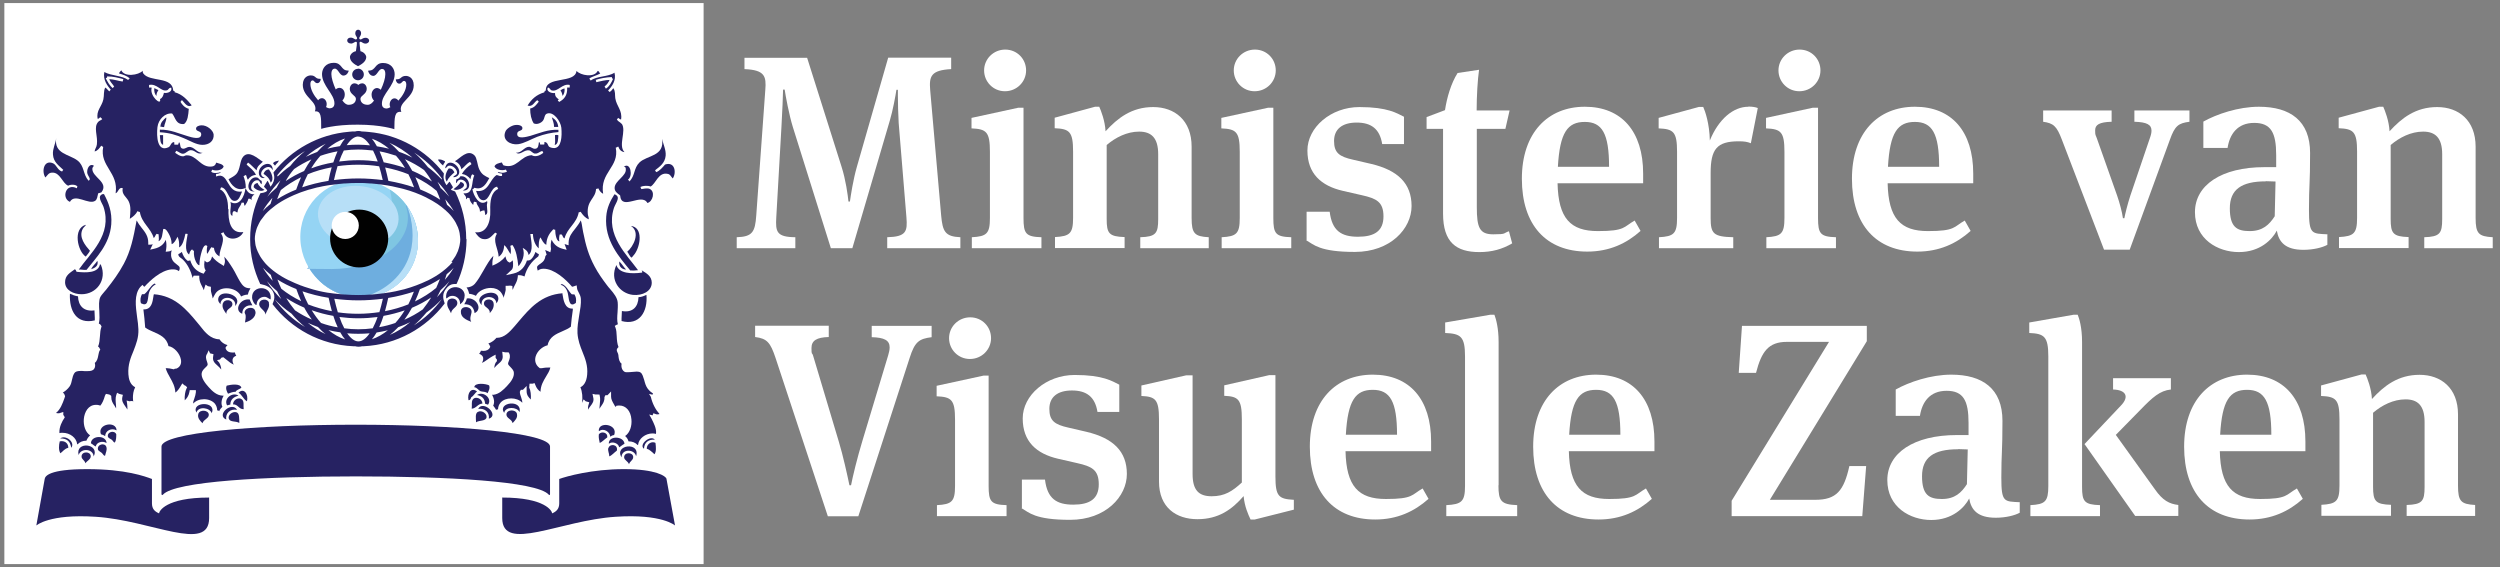 <?xml version="1.0" encoding="UTF-8"?>
<svg id="Layer_1" xmlns="http://www.w3.org/2000/svg" version="1.1" viewBox="0 0 1548.1 351.3">
  <rect x="0" y="0" width="1548.1" height="351.3" fill="#808080" stroke="none"/>
  <!-- Generator: Adobe Illustrator 29.3.1, SVG Export Plug-In . SVG Version: 2.1.0 Build 151)  -->
  <defs>
    <style>
      .st0 {
        fill: #7fc6e2;
      }

      .st0, .st1, .st2, .st3, .st4, .st5 {
        fill-rule: evenodd;
      }

      .st1, .st6 {
        fill: #fff;
      }

      .st2 {
        fill: #6eaedf;
      }

      .st3 {
        fill: #010101;
      }

      .st7 {
        fill: #262262;
      }

      .st4 {
        fill: #b7dff7;
      }

      .st5 {
        fill: #95d4f4;
      }
    </style>
  </defs>
  <g>
    <rect class="st6" x="2.7" y="1.9" width="433" height="347.4"/>
    <path class="st7" d="M411.8,101.9c6.2-2.1,7.2,5.1,4.8,8.6-1.1-1.1-1.5-2.5-3-2.8-5.9-1.4-7.4,6-10.7,7.8-1.8-.7-4.7-.5-6.2.2-.2.7.4.8.4,1.4,1.2-.2,3.7-.7,5-.2,3.9,1.5,2.2,8-1.2,8.8-3.6-6.6-16.1,5.2-16.9-4.7-1.9-1.4-3.4-2.5-3.4-4.6,0-4.5,7.6-7.5,6.9-11.8,0-.7-.1-1.3-1.2-1.4,4.3-3,5.7,6,2.6,8,.1.5.8.5.8,1.2,3.7-3.6,2.6-8.2,6.3-11.8,4.8-4.6,15.6-3.6,14-14.6.7,3.4,2.5,6.8,2.2,10.4-.4,4.6-3.7,6.8-6.5,9,0,.6.5.7.6,1.2,2-.6,4.1-3,5.6-4.8Z"/>
    <path class="st7" d="M394.9,275.6c-1.4-1.5-3.3-2.3-5.7-2.3-.4-1.5-1.2-2.5-2.1-3.3,3-2,4.3-6.4,3.9-10.3-.4-5.2-3.4-8.6-7.5-8.6-.4,0-.8,0-1.2.1h-.5c0,0-.6.8-.6.8-.4-.5-.8-1.2-1-1.6-1-1.7-1.8-3.2-1.8-4.8v-3.2c0,0-2.2,2.3-2.2,2.3h-1.3c0,0-.6,1.2-.6,1.2.1,2.5-.8,3.8-1.9,5.4-.4.6-.9,1.2-1.2,1.9,0-.9.1-1.7.2-2.6.2-1.9.4-3.8,0-5.4l-.2-.9h-.8c0-.1-1.5,0-1.5,0l-2-.4.4,2c.7,2.5-.4,3.9-1.7,5.6-.5.7-1.1,1.4-1.5,2.2,0-1.1,0-2.2.4-3.2l.4-1.4-2.2-.6-1.3-1.2-1,2.2c.5-3.1.2-7-1-9.7,1.9-.9,3.8-3.1,4.2-7.8.5-5.6-1.2-9.9-2.9-14.1-1.4-3.5-2.8-7.1-3.1-11.6-.2-3.8.5-7.6,1.1-11.3.6-3.5,1.2-6.8,1-9.9-.1-1.7-.8-2.9-1.4-4.1-.5-.9-.9-1.7-1-2.7l-.2-1.6-2.4.8h-.5c-4-4.7-11.1-11.1-17.6-11.1-1.7,0-2.7.5-3.6,1.2-.3-.9-.5-1.7-.4-2.4.2-.6.9-1.1,1.7-1.7.9-.6,1.8-1.2,2.5-2.2.5-.8.7-1.5.8-2,0-.4.1-.7.4-1.1l.5-.5s-.8-2.6-.9-2.9c.4.2,3.2,1.4,3.2,1.4l.4-2c-.3-2.1-.2-4.1.4-5.8,1.3,2.9,3.5,4.8,6.9,5.7l2.4.6s-1.2-3.2-1.3-3.6c.2.1.6.2.9.3l1.6.5v-1.7c.1-3.7,2-6,4.1-8.6,1.2-1.6,2.5-3.2,3.4-5.1.6,1.3.8,3.2,1.1,5l.4,2.2c1.7,8.5,3.4,14.4,7.1,21.3,2.2,4.2,5,8.1,7.5,11.4.7,1,1.5,1.9,2.3,2.8,2.2,2.6,4.2,5.1,4.5,8,.2,2.2,0,4.3-.1,6.3-.2,2.5-.4,5,.2,7.3-.3.1-.6.2-.9.4l-1,.6.4,1c.6,1.5.7,3.5.8,5.5.1,2.3.3,4.7,1.1,6.6-1.3,1.2-1.3,2-.7,3.2.1.2.2.5.4.9.2.5.3,1.2.3,1.8.2,1.5.5,3.4,1.9,4.4-.4,2.3.4,4.4,2.2,5.2h.2c0,.1.9.1.9.1,1.2,0,2.4-.1,3.5-.2.9-.1,1.8-.2,2.6-.2,1.1,0,1.8.2,2.4.6,1.1.8,1.6,2.7,2.2,4.6.5,1.9,1,3.8,2.2,5.4,1.2,1.5,2.2,2.3,3.3,3l-.4.7-2.1-.5,1.1,1.8c1,4.3,2.9,7.9,5.4,10.7-.4.1-.8.2-1.3.2-.4,0-.7,0-1.1-.2l-1.4-.5-.5,1.3-2.1-.5,1.4,2.5c1.3,2.6,3.3,6.3,2.8,9.5-.7-.2-1.4-.3-2.1-.3-4.5,0-8.6,3.2-9,7.1Z"/>
    <path class="st7" d="M405.9,274.3c.3,2.6.6,5.2-.6,7-1.5-1.2-2.7-2.8-4.8-3.4-.1-3,3.1-5,5.5-3.6Z"/>
    <path class="st7" d="M405.5,272.3c-3.7-.4-6.6,1.6-6.7,5.6-3.6-2.6,4.2-8.9,6.7-5.6Z"/>
    <path class="st7" d="M403.6,175c0,5.4-5.8,8.2-11.7,7.6-8.1-.9-14.6-9.2-10.2-18.5,1.5,5.3,9.3,5.6,15.9,4.7.5-.5-.2-.8-.2-1.4,2.9,1.8,6.2,3.6,6.2,7.7Z"/>
    <path class="st7" d="M400.3,182.6c.9,10.3-4.3,19.2-15.4,16.2-.1-2.2.2-4.1.2-6.2,6.7,1.2,10.1-2.6,10.3-8.6,2,0,3.4-.8,4.9-1.4Z"/>
    <path class="st7" d="M384.9,283.2c-4.9-7.8,11.8-9.9,9-.7-1-4.6-9.1-4.7-9,.7Z"/>
    <path class="st7" d="M390.7,139.9c7.6.9,6,12.3,2.3,17.4-.4.5-1.8,2.2-1.8,2.2-1,0-2.2-3.2-2.8-3.6,3.8-3.2,8.4-12,2.3-16Z"/>
    <path class="st7" d="M395.1,167.3c-1.4.2-3.1.3-4.8.2-6.7-8.2-16.1-18.5-14.9-33.4.4-5.5,2.6-9.9,5.1-13.8,4.3,1.5.8,5.2-.3,8.4-5.5,16.9,8.2,29.3,14.9,38.6Z"/>
    <path class="st7" d="M392.1,282.9c.1,2.1-2,2.5-2.6,4.6-.5-1.8-2.9-2.5-3-4.2-.2-3.4,5.4-3.5,5.6-.4Z"/>
    <path class="st7" d="M386.7,274.8c-1.2.6-2.1,1.5-3.3,2.2-.3-2.5-4.3-4-6.4-2.2-.3-5.2,9.3-4.9,9.7,0Z"/>
    <path class="st7" d="M383.5,161.9c1.6,1.5,2.7,3.5,4.2,5-2.3,0-4.7-1.6-4.2-5Z"/>
    <path class="st7" d="M376.8,277.4c.8-2.8,6-2.4,5.2,1.6-1.5,1.1-3.2,3.1-4.7,3.6,0-2-1.1-3.4-.6-5.2Z"/>
    <path class="st7" d="M370.8,266.9c-.5-6.2,12.2-4.3,9.5,2.5-1,.1-1.8.5-2.4,1-.2-3-4.1-5.6-7-3.4Z"/>
    <path class="st7" d="M370.8,269.1c1.2-2.3,5.8-1.5,5.2,1.8-1.5,1-3.3,2.9-4.6,3.4-.3-1.6-.8-3.1-.6-5.2Z"/>
    <path class="st7" d="M355.6,182.2c1,1.4,1.4,3.1,1,5.4-3.7,2.7-4.2-.9-4.8-5-.5-3.5-2.4-5.8-4.6-6.2,0-.4.7-.1.6-.6,3.1,1.2,4.1,4.3,6.2,6.4.7,0,1,.3,1.6,0Z"/>
    <path class="st7" d="M307.3,254c-.5-.9-1.1-1.9-1.9-2.8,1.1-2.1.4-4.8-.7-6.8.2,0,.5.1.7.1,3.8-.5,6-2.9,8.4-5.3,3.2-3.3,4.6-6,4.4-8.3,0-1.5-1.2-2.6-2.1-3.6-.7-.7-1.4-1.4-1.5-2,0-.5.2-1.1.5-1.8.5-1.3,1.1-3,.2-4.7l-.3-.6h-.6c0-.1-1.5,0-1.5,0l-1.9-.4.2,1.9c.5,3-.9,4.2-2.8,5.8-.8.7-1.7,1.5-2.3,2.4,0-1.6.6-3.2,1.2-3.8l.4-.4v-1.1c-.1,0-.8-1-.8-1v-2c0,0-1.9,1-1.9,1-1.1.6-2.1,1.3-3.1,2-1.1.8-2.2,1.6-3.5,2.1.6-.9.9-1.9.8-2.9,0-.8-.5-2-2.5-2.7.5-.6.9-1.2,1.1-1.9.5,0,1,0,1.5.1,1.9,0,3.4-.7,4-2l.3-.5-.2-.5c-.2-.7-.6-1.2-1-1.6,2.2-.7,3.8-2.1,5-3.5h.3c4.7,0,8.1-3.9,10.8-7l2.8-3.3c6.8-8,13.9-16.3,27-17.3v.5c.6,3.8,1.4,9,6,9,.1,0,.3,0,.4,0v.9c-.5,3.4-.9,6.7-1.2,10.3-1.4,1.1-3.3,2-5.2,2.8-3.9,1.7-8.2,3.5-9.2,8.7-3.3.8-6.4,3.6-7.4,6.9-.8,2.7,0,5.3,2.2,7l.4.3h.6c.4,0,1,0,1.8-.2.9-.1,2-.3,3.1-.2.4,0,.7,0,1,0-.5,2.1-1.6,3.8-2.7,5.6-1.6,2.7-3.3,5.4-3.4,9.4-1.4-.9-2.5-2.3-3.2-4.2l-.5-1.2-1.2.4h-1.9c0,.1-.2,2.4-.2,2.4.9,1.7,1.2,4.7,1,7.4-1.4-1.4-2.6-2.7-2.6-5.2v-3.2c0,0-2.3,2.4-2.3,2.4h-1.3s-.6,1.2-.6,1.2c0,1.2.4,2.3.8,3.4.5,1.5.8,2.6.7,3.4-1.6-1.8-4.3-2.7-6.8-2.7-2.7,0-5.1.9-6.6,2.6-1,1.1-1.6,2.6-1.6,4.2-.4,0-.8,0-1.1.2Z"/>
    <path class="st7" d="M384.8,76.6c-.8-1.1-2-1.2-2.8-2.6.3-.3.5-.6.8-1,.6.3,1,.9,1.8,1,.9-5.7-2.8-8.1-3.6-13.2-.3-2.2.2-4.1-1.2-6.2-.7.9-1.3,1.9-2.4,2.4-.1-.5-.7-.5-.8-1,2.3-2.4,5.2-6.3,3.9-11-3.9,2.7-11.1,2-14.7,4.9-.2-.5-.8-.8-.8-1.4,2-1.2,4.6-1.8,6.7-3-.6-.4-.7-1.5-1.6-1.6-2,4.4-10.7,2.8-13.1,0-.9,8.2-19.5,2.8-19,12.3-1-.3-.6.7-1,1-4.8,1.4-8,4.3-10.3,8.2,3.3,1,4.1-2.4,6.1-3.4.1.5.7.5.8,1-1.4,1.8-2.7,3.7-5.3,4.2,0,3.7.7,6.9,2.2,9.2,2,1,4.8-.3,5.8-1.8,1-1.4.8-3.6,2.3-4.2,4.1-1.7,8.6,4.7,9,8.7.5,5.6,0,12.3-4.3,12.6-1.4,0-2.6-.4-3.2-.8-1-.8-.7-2.6-2.8-3-.5.2.2,1.7-.6,1.6-.7,0-1.5,0-2.2,0-.2-.5,0-1.6-.8-1.4-.3,2-.3,3.7-2.1,4-1.6.3-2.7-1.2-4-1.2-3,0-4.7,4.1-8.1,3.6,2.6,2,4.9-1.9,8.1-1.4,1.3.2,2.3,1.9,3.6,2,2.6.4,4.7-3.3,5.2-.4-1.6,1.3-4.7,2.9-7.2,1.4-7.1.5-9.2,8.8-17.4,6.3-.4-.5-.8-1.1-1-1.8-1.9.4-3.9.8-4.6,2.4.9,2.1,4.4,2.9,7.1,2,.1.5.5.8.6,1.4-.7.2-1.7.6-2.8.6-1.2,0-3.2-.8-2.8-.4.3.9,1.8.6,2.6,1-.1.4.2,1.3-.2,1.4-1.5.2-2-.5-3.2-.6-4.5,2.9-4.8,11-12.7,9.8.9,2.4,1.8,5.7,4.4,5.8,4.1.2,4.5-8,8.7-8.4,0,.6.5.9.6,1.4-4.4,2-5.1,7.5-4.9,13.4.3,7.3-2.4,14.4-9.4,13.4.9,1.4,2.6,3.8,4.8,4.2,3.9.8,5.6-2.1,7.7-4,.1.4.9.3,1,.8-2.9,4.3.9,9.3,1.1,14.2,2.1-1.4,3.3-3.8,3.4-7.2,1.9,1.4,2.6,3.8,4,5.6.3-1.9.2-3.5-.2-5.2.6,0,.7-.5,1.4-.4,2.3,3.3,3,8.1,3.6,13.1,2.3-2.5,4.4-7.2,2.7-11.4,1.7,1,3.3,2,3.6,4.4,3.2-2.6,1.6-8.8,1.1-13,.5,0,1.1,0,1.6,0,.2,3.9,1.4,6.9,3.6,8.9,0-2.7,0-5.2,1.1-6.8,1,1.7,1.7,3.7,3.6,4.6.1-4.5,2-7.2,4.3-9.6.5,0,.6.4,1.2.2,0,3.3,1,7.4,2.6,7.2-.4-1.2-.1-3.1.2-4.2.4,0,.8,0,1.2,0,.7.6.7,2.1,1.8,2.4,1.7-6.6,7.5-9.1,8.8-16.2.6.2.6-.3,1.2-.2,1.3,1.9,2.7,3.7,5,4.6,0-1.4-.5-2.2-.6-3.2-.8-8.6,4.8-9.5,5.1-15.6.6,0,1-.2,1.4-.4.7,1.5,1.6,2.7,3,3.4-2.2-13.3,10.2-16.5,7.8-28.6.7,0,.9-.6,1.6-.6.6,1.8,1.7,3.1,3.8,3.4-4.1-4.2,1.4-13.2-1.7-17.6ZM352.8,54.2c-.5,0-1.1,0-1.6,0,.3,5-2,7.4-5.1,9,0-.5-.3-.6-.6-.8-.2-.6.3-.6.6-.8-1.2-.9-2.5-1.7-2.4-4-2.8.4-5.8-1.5-4.4-3.4,1.4.3,1.3,1.5,2.4,1.8,3.8,1,6.5-4.5,11.1-3.4,0,.5,0,1.1,0,1.6ZM374.4,53.5c1.4-1,2.3-2.4,3.1-4-2.5,0-5.7.8-8.3,1.4,0-.5,0-1.1-.4-1.4,3-1,6.3-1.6,10.1-1.8,0,.7,0,1.1.8,1-1.1,2.5-2.3,4.8-4.5,6.2-.2-.5-.7-.8-.8-1.4Z"/>
    <path class="st7" d="M349.6,54.8c.2,2.1-.4,3.5-1.2,4.6-.4-1.1-.4-2.6-1.4-3.2.6-.8,1.5-1.2,2.6-1.4Z"/>
    <path class="st7" d="M345.8,80.4c0,.4,0,.9,0,1.4-4.3.3-8.6,1.2-13.1,2.9-4.1,1.6-8.1,4.1-11.9,4.6-4.8.6-10.1-2.6-7.8-7.9.6-1.6,3.6-3.7,6.1-4,2.7-.3,4.5.7,4.4,2,0,1.9-3,1.2-3.2,3.2-.5,4,5.9,2.1,8.2,1.5,5.5-1.6,10.8-4.1,17.4-3.7Z"/>
    <path class="st7" d="M345.7,78.6c-.9,0-1.8,0-2.6,0,0-2.4-.9-4.1-1.4-6,2.1,1.2,3.7,3,4,6Z"/>
    <path class="st7" d="M345.8,83.8c-.3,2.4,0,5.5-2.3,6,.5-1.7.1-4.2.2-6.2.7,0,1.6-.2,2,.2Z"/>
    <path class="st7" d="M311.8,183.9c-.4-.9-.9-2-1.7-3-1.4-1.7-3.6-2.6-6.2-2.6-3.6,0-7.7,1.8-9.2,4.9-1.1-.6-2.5-1.1-4.2-1.3-.3-1.5-.8-2.8-1.6-3.9,1.9,0,4-.9,5.1-2.2,1.9-2.2,3.7-5.3,5.4-8.3,2-3.5,4-7,6.1-9.1,0,.4-.1.9-.2,1.4-.2.9-.4,1.7-.4,2.7v2l1.8-.8c1.1-.5,4.2-2.1,6.3-5,0,0,0,0,0,.1.3,1.2.6,2.8,2,3.5l.6.3.6-.3c.5-.3.9-.7,1.3-1.1.4,2.5.4,5-.8,6l-3.4,3.2,4.6-1c5-1.1,7.3-4.7,8.4-8.1.2,0,.5.1.7,0,.7,0,1.5-.3,2.2-1.1,1-1,1.8-2.6,2.4-4.2.6.6,1.3,1.1,2.1,1.4,0,.5-.2.9-.4,1.4-4.3,3.2-7.2,7.3-8.5,12.4l-.8-.3c-.5-.2-1.1-.4-2-.5h-1.3c0,0-.1,1.2-.1,1.2-.2,1.9-.9,3.3-1.7,4.8-.5.9-1,1.9-1.4,3.1-.1-.5-.2-1-.2-1.5v-.9c0,0-1-.2-1-.2-.2,0-.4,0-.6,0-.6,0-.9,0-1,.1h-1.6c0-.1,0,1.5,0,1.5.2,1.1-.2,2.1-.5,3.4-.3.8-.5,1.6-.7,2.5,0-.2-.2-.4-.2-.5Z"/>
    <path class="st7" d="M312.2,255.7c-4.5-6.6,11.4-8.7,9.5-.5-1.4-3.3-8.8-3.7-9.5.5Z"/>
    <path class="st7" d="M320.1,256.2c.6,2.6-1.2,4.2-2.7,5.8-.4-2.4-3.7-2.9-3.8-5.2-.1-3.3,5.8-3.5,6.5-.6Z"/>
    <path class="st7" d="M308.6,184.9c0,1.4-.6,2-1.2,3-.3-5.7-10.2-5.1-9.1,1-6.5-6.2,10-11.4,10.3-4Z"/>
    <path class="st7" d="M305.6,187.5c.6,2.7-.8,4.7-2.3,6.4.3-3.1-3.4-3.5-3.6-5.6-.4-3.4,5.1-3.9,5.9-.8Z"/>
    <path class="st7" d="M296.1,253.2c3-5.8,13.4,3.9,6.6,6.1.6-4-2.5-6.7-6.6-6.1Z"/>
    <path class="st7" d="M302.9,238.7c.7,1.9-.4,3.5-1,4.8-1.2-1.1-2.9-.8-4.2-1.2-1.5-.6-2.3-2.4-4-2.5.2-3.1,7.4-2.2,9.3-1.1Z"/>
    <path class="st7" d="M295.4,244.6c3.8-2.7,9.7,2.2,6.8,6-.6-.2-1.2-.4-1.8-.6-.2-3.3-2.1-4.8-5-5.4Z"/>
    <path class="st7" d="M295.9,255.1c2.1-1.4,5.7.9,5.4,3.2-.3,2.7-4.6,1.8-6.5,3.2-.1-2.7-.6-5.3,1-6.4Z"/>
    <path class="st7" d="M301.5,124.5c.6.7,0,1.5,0,2.6,0,2.3,1.1,5.7-1.1,6,.1-1.2-.3-1.8-.4-2.8-1.2,0-1.8.3-2.8.8.1-2.9-1.9-3.5-2.2-6-.6.1-.9-.2-1.4-.2-.5.4-.3,1.4-.6,2-1-1.2-2.1-2.1-2.2-4.2-.6.1-.6-.3-1.2-.2-.7-.1-.2,1-1,.8.3-2-1.1-2.4-1.6-3.6,6.6.7,4.7-7.1,6.7-11-.3-.3-.8-.6-1.2-.8-.8.6-.9,1.9-1.2,3-1.2-1.6-2.8-2.8-5.3-3.2,1.5-2.5,3.5-4.4,5.9-6,0-.7-.6-.9-.8-1.5-2.2,1.1-3.5,3.2-5.4,4.6-.5-2.5-2-4.1-4-5,3-1.5,7.8-7.8,12.1-3.6,1.7,1.7,1.7,5.9,3,8.7,1.6,3.3,3.4,4,6.2,5.4-1.8,3.1-3.9,7.6-9.1,6-.7,0-.4,1-1.4.8.7,4,4.4,11.1,9,7.5Z"/>
    <path class="st7" d="M298.8,249.9c-3.1.2-3.7,2.9-6.7,3.2.3-2.4-.3-4.1.6-5.6,1.6-2.5,6.1-.7,6,2.5Z"/>
    <path class="st7" d="M289.1,184.8c5.8-.8,10.1,6.6,4.8,9.1-.5-3.5-2.3-5.6-6.4-5.5.6-1.1,1.3-2.2,1.6-3.6Z"/>
    <path class="st7" d="M290.1,247.8c-.9-4.5,1.8-8.2,5.3-5.4-1.4,1-2.1,2.8-3.6,3.6-.3.9-.5,1.8-1.6,1.8Z"/>
    <path class="st7" d="M292,192.7c.2,1.7-1.6,4.3-.2,6.6-3.2-1.3-6.7-2.8-6.4-6.6.3-3.6,6.2-3.2,6.6,0Z"/>
    <path class="st7" d="M289,116c.9-4.5-5.2-6.7-6.2-2.6-.8-.3-.2-1.7-.2-2.4,1.2-.2,2-.8,2.4-1.8,5.5-1.1,8.4,9.2,1.6,8.8.8-.6,1.8-1.1,2.4-2Z"/>
    <path class="st7" d="M287.7,183c0,2.5-1.1,4.3-2.8,5.4.3-3.8-3.1-5.9-6.2-5-1,.3-1.6,1.2-2.4,1.4-1.1-9,11.3-9,11.5-1.7Z"/>
    <path class="st7" d="M285.2,112.6c5.5,1.8-.9,6.2-4.4,4.6,1.6-1.4,3.5-2.5,4.4-4.6Z"/>
    <path class="st7" d="M275.6,104.3c1.3-7.4,9.8-1.8,8.7,3-.3,1.2-1.6,2.6-3.7,2.4.7-1.2,2.2-1.1,2.4-2.4.4-2.2-2.6-5.1-5-4.7-1.3.2-1.2,1.3-2.4,1.6Z"/>
    <path class="st7" d="M277.1,186.8c.8-2.9,6.2-2.6,6.1,1-.1,2.6-3.6,3.2-3.9,6.2-.9-2.3-3-4.1-2.2-7.2Z"/>
    <path class="st7" d="M278,104.3c2.1-.1,2.7,1.2,3.4,2.4-1.8,1.7-3.8,3.2-4.7,5.8-1.9-2.4-.3-6.4,1.2-8.2Z"/>
    <path class="st7" d="M275.6,99.9c-.1,1.1-1.1,1.4-1.2,2.6-1.3-.9-2.7-2.7-3.2-3.6,1.7-.6,3.3.5,4.4,1Z"/>
    <path class="st7" d="M172.7,99.4c-.5,1.4-1.7,2-2.4,3.2-.5-.4-.8-1-1.2-1.4.5-1.3,2.2-1.4,3.6-1.8Z"/>
    <path class="st7" d="M156.1,184.1c-.2-7.7,12.6-7.8,11.5,1.3-1.2-.3-2.1-1.6-3.8-1.6-2.7,0-4.9,2-4.9,5-1,.4-2.8-2.7-2.8-4.6Z"/>
    <path class="st7" d="M166.4,104.9c1.6,1.6,3.6,6.2,1.2,8.2-.7-2.6-2.4-4.2-4.4-5.4.5-1.5,1.4-2.6,3.3-2.8Z"/>
    <path class="st7" d="M166.5,187.6c.7,3.1-1.5,4.5-2,7.2-.4-2.7-3.8-3.8-4-6.2-.2-3.7,5.4-4.1,6.1-1Z"/>
    <path class="st7" d="M168.8,105.3c-2.5-5.6-11.2,2.8-4.8,4.8-1.9.7-3.3-.8-3.6-2-1.4-6,8.5-9.9,8.5-2.8Z"/>
    <path class="st7" d="M131.7,184.8c-.1-.8-.3-1.5-.5-2.2-.4-1.3-.7-2.6-.6-3.7v-1.3c.1,0-1.9-.4-1.9-.4l-1.4-1-.6,1.7c-.2.5-.5,1.7-.5,1.8-.3-.9-.7-1.6-1.1-2.4-.8-1.6-1.6-3.1-1.7-5.3v-1.3s-3.5,0-3.5,0c0,0-.5,1.2-.6,1.4-1.1-4.3-3.1-8.4-5.8-11.1-.4-.4-.8-.8-1.3-1.1-1-.7-1.8-1.3-1.8-2.5.7-.3,1.5-.8,2.2-1.4.7,2,1.6,3.9,3.2,5.2l.4.3h.5c.4,0,.8-.2,1.1-.3,1.3,4.3,4,7,8.3,8.3l1.3-2.1c-.7-.7-1.3-2.4-.7-6.1.3.4.6.7,1,.9l.5.3.5-.2c1.8-.5,2.3-2.2,2.6-3.5,1.7,2.2,3.8,3.8,5.9,5l1.4.9.5-1.6c.4-1.2.1-2.4-.1-3.4,0-.3-.1-.6-.2-.8,1.5,1.5,3.3,4,5.4,7.4.8,1.3,1.6,2.8,2.3,4.2,1.5,2.8,2.8,5.4,4.5,6.8.9.8,2.3,1.2,3.7,1.2.1,0,.3,0,.4,0-.7,1.1-1.3,2.4-1.6,3.9-2,.1-3.2.7-4.2,1.2,0,0,0,0,0,0-1.4-3.3-5.3-5.1-8.9-5.1-3,0-5.5,1.1-6.9,3.1-.6.9-1,1.8-1.4,2.5,0,.1-.1.3-.2.4Z"/>
    <path class="st7" d="M163.7,117.6c-2.1,1.5-5.5-.2-6.6-1.7,0-1.7,1-2.3,2.4-2.6.8,2,2.4,3.2,4.2,4.2Z"/>
    <path class="st7" d="M161.9,111.9c.3.4.3,1.8,0,2.2-1.1-.9-.9-2.1-2-2.4-3.7-1-6.6,6.2-2.1,6.8-6.8.9-3.9-9.7,1.3-8.6,1.2.2,1.4,1.6,2.8,2Z"/>
    <path class="st7" d="M162.8,100.1c-1.5,1.6-3.6,2.6-3.9,5.4-1.8-1.6-3.3-3.4-5.2-4.8-.6.2-.6.9-1,1.2,2.1,2,4.5,3.6,5.8,6.4-2.4.2-4,1.4-5,3-.6-.8-.7-2-1.2-3-.5.2-1,.5-1.5.8.8,2.1,1.4,4.4,1.4,7.2-5.5,2.7-9-1.8-10.7-5.3,1.7-1.1,3.2-1.6,4.6-3,2.9-2.9,2.2-8.4,4.5-11,3.7-4.2,9,1.3,12.1,3.1Z"/>
    <path class="st7" d="M158.2,192.9c.5,3.7-3.4,6-6.5,6.8.2-1.6.6-2.9.4-4.4-.1-.9-.7-1.3-.6-2,.4-3.2,6.2-3.8,6.6-.4Z"/>
    <path class="st7" d="M152,116.5c1.1,2,2.3,4,5.6,3.8-1,.8-2,1.6-1.8,3.6-.5-.4-.8-1.1-2-.8-.4,1.9-1.4,3-2.2,4.4-.4-.5-.5-1.3-.6-2-.5,0-1,0-1.4,0-.5,2.3-2.4,3.2-2.5,6-1.5,0-.9-1.1-2.6-.6-.6.6-.6,1.7-.6,2.8-2.6-1.1-.2-5.8-1.2-8.6,5.5,3,8.8-3.4,9.3-8.6Z"/>
    <path class="st7" d="M156.3,189.1c-3.4-.4-6.3,1.4-6.3,5.2-5.5-2.1-1.2-9.9,4.7-8.8.3,1.4,1.1,2.4,1.6,3.6Z"/>
    <path class="st7" d="M147.7,243.2c3.1-3.3,6.4.7,5.2,5.3-2.2-1.3-3-4-5.2-5.3Z"/>
    <path class="st7" d="M149.9,247.4c1.4,1.3.7,3.6,1,6-3.2,0-3.4-3.1-6.6-3,0-2.9,3.7-4.8,5.6-3Z"/>
    <path class="st7" d="M135.6,254.4c-.3-.1-.7-.2-1.1-.3,0-1.5-.5-2.9-1.4-4.1-1.4-1.7-4-2.8-6.7-2.8-2.8,0-5.3,1-6.7,2.7-.2-.7.1-1.8.7-3.3.4-1.2.8-2.5.9-3.7v-1.3c0,0-3.8,0-3.8,0l-.2,1.1c-.4,2.4-1.7,4.1-2.9,5.2-.2-2.7.3-5.7,1.1-7.3l.4-.7-.8-.9-1-.5-1.2-1.1-.9,1.5c-1.1,1.9-2.1,3.3-3.4,4.2-.2-3.9-1.8-6.6-3.3-9.3-1.1-1.9-2.1-3.7-2.7-5.8.2,0,.5,0,.8,0,1.1,0,2.3.3,3.3.5l1,.2.6-.4h.8c2.4-.9,3.5-3.1,2.9-5.8-.7-3.6-4.1-7.6-7.7-8.2-1-5.2-5.4-7.1-9.3-8.8-1.9-.8-3.6-1.6-5.1-2.7-.2-3.9-.7-7.5-1.1-11.2.1,0,.2,0,.4,0,4.6,0,5.3-4.6,5.8-8,0-.5.2-1,.3-1.4,13.1,1,20.3,9.6,27.1,17.8l1.8,2.2c2.7,3.5,6.2,7.8,11.6,7.9h.1c1.2,1.8,2.8,3,5,3.6-.3.3-.6.6-.9,1l-.3.5v.5c.3.8,1,2.6,4.3,2.6.4,0,.9,0,1.4-.1.2.8.5,1.5.9,2.1-1.9.6-2.3,2-2.3,2.7,0,.9.2,1.9.8,2.8-1.7-.7-3.2-1.9-4.6-3.1l-1.9-1.5-1.2.3-.9,1.1-1.8.4,1.3,1.5c.6,1,1.3,2.8,1.3,4.3-.7-.9-1.5-1.7-2.3-2.4-1.8-1.6-3.2-2.9-2.7-5.7l.2-1.4-2.1-.5-.9-1.9-.9,2.1c-1.3,1.7-.6,3.6-.1,5,.2.6.4,1.2.4,1.6,0,.7-.6,1.3-1.5,2.1-.9.9-1.9,1.8-2.2,3.3-.5,2.9,2.2,6.4,4.3,8.7,2.3,2.6,5.1,5.2,8.7,5.3.2,0,.4,0,.6,0-1.1,1.8-1.9,4.7-.8,6.9-.9.9-1.6,1.7-2,2.8Z"/>
    <path class="st7" d="M146.4,255.3c2,.6,1.7,3.7,1.8,6.6-2.2-1.3-5.5-.4-6.4-2.4-1.1-2.4,2.2-5,4.7-4.2Z"/>
    <path class="st7" d="M149.5,240c-1,1.1-2.9,1.2-3.6,2.6-2,0-3.2.7-4.7,1.2-.7-1.2-1.7-3.3-.8-5,2.4-.6,8.3-1.6,9.1,1.3Z"/>
    <path class="st7" d="M146.8,253.8c-4.2-.9-7.3,2.1-6.7,6-6.6-2.8,3.6-11.6,6.7-6Z"/>
    <path class="st7" d="M140.6,251c-2.3-4.2,3.4-8.5,7.1-6-2.8.8-5,2.1-5.1,5.6-.9-.1-1.1.4-2,.4Z"/>
    <path class="st7" d="M135.1,185.6c0-7.6,16.6-2.9,10.5,3.9,1.2-5.7-8.9-7.3-9.1-1.1-.7-.9-1.4-1.7-1.4-2.8Z"/>
    <path class="st7" d="M138.1,187.8c.8-2.8,6.1-2.5,5.8.8-.2,2.4-4,2.4-3.7,5.8-1.3-1.9-3-3.8-2.2-6.6Z"/>
    <path class="st7" d="M132.3,83.3c.3,3.9-2.7,6.5-7.1,6.4-3.7-.1-7.3-2.4-11.3-4.1-4.7-2-9-3.4-14.9-3.7,0-.5,0-1.1,0-1.6,6.4-.2,11.9,2.5,17.5,4.1,2,.6,8.3,2.6,8.1-1.4-.1-2.1-3.3-1.4-3.2-3.4,0-1.2,1.6-1.9,3.2-2,3.6-.2,7.4,3.1,7.7,5.7Z"/>
    <path class="st7" d="M121.6,255.5c-3.4-6.9,12.9-7.3,9.5.4-1.1-3.5-8.2-4.6-9.5-.4Z"/>
    <path class="st7" d="M122.8,256.3c.8-2.9,6.5-2.5,6.5.6,0,2.3-3.3,2.8-3.9,5.2-1.5-1.5-3.3-3.3-2.6-5.8Z"/>
    <path class="st7" d="M47.8,275.1c-.4-4-4.4-7.1-9.1-7.1-.7,0-1.3,0-1.9.2-.3-3.9,1.9-7.6,2.9-9.1l.4-.6-.4-.9-.5-.6v-1.9s-1.9.6-1.9.6c-.4.2-.9.3-1.4.2-.4,0-.8,0-1.2-.2,2.7-2.2,4-5.7,5.2-9.1l.4-1.2c-.3-1.3-.9-2-1.4-2.3,1.6-1,3-2.1,4.2-3.8.9-1.3,1.2-2.8,1.5-4.2.3-1.5.7-2.9,1.5-4.1.6-.9,1.8-1.3,3.9-1.3.7,0,1.5,0,2.2.1.7,0,1.5,0,2.1,0,1.4,0,3.1-.1,4-1.4.8-1.1.7-2.5.4-3.7,1.5-1.1,1.9-3.1,2.2-4.8.2-1,.4-2.1.8-2.8l.4-.6-.3-.6c-.3-.6-.6-1.1-1.1-1.3.9-1.9,1-4.2,1.2-6.5.1-1.9.3-3.9.8-5.4l.2-.4-.2-.5c-.3-.8-.9-1.2-1.5-1.4.6-2.3.4-5.1.3-7.8-.2-3.2-.4-6.5.6-8.6.5-1,1.5-2.1,2.4-3.2.5-.5.9-1,1.3-1.5,4.2-5.3,7.8-10.2,10.9-16,4.2-7.9,5.9-15.8,7.9-26.8.9,1.7,2,3.2,3.2,4.7,2.1,2.6,4,5.1,4,9v1.3s1.3,0,1.3,0c.6,0,1-.1,1.5-.3-.1.3-1.6,3.4-1.6,3.4l2.6-.6c3.5-.8,5.9-2.7,7-5.5.5,1.6.6,3.6.3,5.7l-.3,1.7,1.7-.2c.8,0,1.4-.4,2-.7-.6,2.1-.6,4.2.7,6.4.6.9,1.5,1.6,2.4,2.3.8.6,1.7,1.3,1.8,1.8.2.9,0,1.6-.4,2.4-.8-.6-1.9-1.1-3.5-1.1-.3,0-.7,0-1,0-6.9.6-13.6,7.2-16.8,10.7h-.3s-1-1.1-1-1.1l-1.4,1.4c-3.8,4.7-2.8,11.8-1.9,18.6.4,2.5.7,5.1.8,7.5.2,5.2-1.4,9.1-3,13.3-1.8,4.3-3.6,8.7-3.2,14.6.2,2.7.9,6.3,4.2,8-1.2,2.2-1.4,4.9-1.4,6.5,0,.9.1,1.9.3,2.9l-.2-.8h-.8c0-.1-.3-.1-.3-.1l-1.1.2-1.8-.5.3,1.9c.2,1.2.2,2.5.2,3.7-.4-.7-.9-1.4-1.4-2.1-1.2-1.7-2.3-3.2-1.7-5.8l.3-1.2-2.3-.6-1.3-.7-.5,1.4c-.6,1.7-.4,3.9-.2,6,0,.8.2,1.6.1,2.3-.3-.6-.7-1.1-1-1.7-1.1-1.6-2-3-2-5.4v-.6s-.4-.4-.4-.4c-.6-.5-1.2-.6-1.8-.7l-1.1-.2-.6,1.1c-.8,2.8-1.7,4.8-2.9,6.2l-.8-.3c-.7-.2-1.3-.2-1.9-.2-4.7,0-7.1,4.4-7.5,8.8-.3,3.9.9,8.1,3.9,10.1-1,.9-1.8,2-2.3,3.3,0,0-.1,0-.2,0-2,0-3.9.8-5.4,2.3,0,0,0,0,0,0Z"/>
    <path class="st7" d="M141.2,129.7c.2-5.7-1.4-10.8-5-12.5.5-.2.4-1,.8-1.2,4.1.5,4.5,8.6,8.4,8.4,2.5,0,3.5-3.5,4.5-5.8-10.1,1.5-7.9-12.7-16.1-9.3,0-.5,0-1.1,0-1.6,1.1,0,3-.5,2.8-1.2-1.3.8-4.9,1-5.8-.2.2-.4.4-.8.6-1.2,2.5,1,6.4.3,7.1-2-.7-1.6-2.9-1.8-4.6-2.4-.5,1.7-1.4,2.2-2.6,2.4-7.1,1-9.5-7.3-15.9-6.9-.7,0-1.4.6-2,.6-2.1,0-3.3-1.1-5-2.2.4-.2.4-1,.8-1.2,1.4.5,2.7,1.9,4.2,1.8,1.8-.1,2.9-2.2,4.8-2.2,2.9,0,4,3.3,7.3,1.6-3.4.4-5.1-3.8-8.4-3.6-1.5,0-2.6,1.5-4.2,1-1.6-.5-1-2.3-1.8-3.8-.8,0-.3,1.3-1,1.4-.7,0-1.3,0-2,0-.5-.2.3-1.8-.6-1.6-1.8.4-1.7,2.5-3.2,3.2-6.8,3.2-7.5-6.5-6.8-12.5.6-4.9,4.8-8.9,9.1-8.4,2.1,2.5,2.2,7,7.4,6.5,2.3-1.8,2.6-5.6,2.9-9.4-2.5-.7-4-2.4-5.2-4.4.6,0,.5-.9,1-1,1.5,1.4,3.3,5,6,3.2-2.8-3.4-5.7-6.8-10.6-8.1.4-.9-.6-.6-.8-1-.6-9-14.3-5.1-18.5-10.5-.3-.4-.5-1-.4-1.8-2.5,2.8-11.5,4.1-13.3-.3-.4.7-1.2,1.1-1.4,2,2.5.7,4.9,1.5,6.6,3-.2.4-.6.7-1,1-3.7-2.8-10.6-2.5-14.7-4.9-.9,5,1.8,8.3,4,11-.4.2-.6.6-.8,1-1-.6-1.6-1.8-2.6-2.4-1.2,2.1-.6,4.8-1.2,7.4-1,4.5-4.6,6.9-3.5,12,.9,0,1-.9,1.8-1,.2.5.8.7,1,1.2-.9.8-1.8.9-2.4,1.6-3.2,3.3-.2,8.9-.9,14-.2,1.9-1.3,2.8-1.4,4.4,2-.5,3-2.1,4.1-3.6.3.4.9.5,1.2.8-2.3,12,9.7,15.8,7.7,28.7,1.8-.6,1.8-4,4.4-3.2-.8,3.9,2.2,5.3,3.6,8,1.7,3.4,1.1,7,.8,11,2-1.3,3.7-2.7,4.8-4.8.3.4.9.4,1.4.6,1.2,7,6.7,9.7,8.6,16.1.9-.6,1-2,1.8-2.6.5,0,.6.4,1.2.2,0,1.5.4,3,0,4.4,2.4-1.1,2.3-4.7,2.9-7.6,1.6-.4,2.5,1.5,3.2,2.6,1.1,1.9,2,4.1,2,6.8,1.5-.4,2.8-2.8,3.6-4.6.9,1.7,1.2,3.9,1,6.6,2.2-1,3.2-5.1,3.9-8.4.4.1,1.3-.2,1.4.2-.6,4-2.3,10.3.9,12.6.4-1.4.8-2.7,2-3.2,0,.8.7.6,1,1-.2,2.4.3,4.8,1.2,6.6.5,1.1,1.5,2.4,2.2,2.2,0-1.8.3-4.4,1-7,.6-2.3,1.9-6.8,3.9-4.8-.4,1.6-.4,3-.2,4.8,1.2-1.1,1.6-3.1,2.9-4.2.3.3.7.6,1.4.4.2,2.7,1.6,4.3,3.4,5.4,0-5.2,4.2-10.1.9-14.2.6-.3,1.1-.5,1.6-.8,2.1,5.7,10,4.9,12.3-.1-8.1,1.2-9.5-7-9.2-14.5ZM76,50.5c-2.9-.4-5.2-1.3-8.3-1.5.3,1.5,2.1,3.1,3,4.6-.4.2-.6.6-.8,1-2-1.5-3.2-3.8-4.4-6.1.3-.4,1.1-.2.8-1.2,3.9,0,6.9.9,10.1,1.7-.2.4-.3,1-.4,1.4ZM93.9,54.4c-.2-.5-1.1,0-1.6-.2,0-.5,0-1.1,0-1.6,4.9-1.1,7.4,4.4,11.1,3.3,1.2-.4.8-1.5,2.6-1.6.9,2.5-2.4,3.6-4.5,3.2-.4,1.7-.9,3.2-2.4,3.8,1.1,4.7-6.6-1.8-5.2-6.8Z"/>
    <path class="st7" d="M102.9,72.7c.5,1.3-1.1,4-1.3,6-.9.2-1.7-.6-2.2,0-.3-2.7,1.9-4.6,3.5-6Z"/>
    <path class="st7" d="M101,83.7c0,2,0,4,0,6-2-.7-1.7-3.6-2-6,.7,0,1.4,0,2,0Z"/>
    <path class="st7" d="M98.1,55.8c-.6,1-1.3,1.9-1.2,3.6-1.1-1-1.5-2.6-1.4-4.8,1,.3,1.7.9,2.6,1.2Z"/>
    <path class="st7" d="M95.7,175.6c.3.1.5.3.8.4-1.8,1-3.9,3-4.5,6.4-.6,3.6-.4,7.6-4.7,5.4-.7-2-.2-4.1.6-5.6.5,0,.9,0,1.4,0,2.5-1.8,3.6-5,6.3-6.6Z"/>
    <path class="st7" d="M72,268.9c0,2-.1,3.8-.8,5-.7.5-1.1-.9-2-1.6-.8-.6-2.2-1-2.4-2-.5-2.9,4-4.1,5.2-1.4Z"/>
    <path class="st7" d="M72.2,266.5c-3-1.7-7,0-7.1,3.6-.7-.6-1.6-.9-2.6-1.2-2.5-6.4,9.6-8.6,9.7-2.3Z"/>
    <path class="st7" d="M64.4,120.2c2.8,5.2,5.1,11,4.5,18.7-1,12.6-9.5,20.7-15.3,28.2-1.8.2-3.1-.3-4.8-.2,6.8-9.8,21-21.5,15.3-38.8-.9-2.6-4.5-6.8-.2-8,.2,0,.2.2.4.2Z"/>
    <path class="st7" d="M65.9,276.9c.5,1.8-.4,3.2-.8,5.2-.7.5-1.2-.8-2-1.6-.8-.7-2.2-1.3-2.4-2-.9-3.4,4.4-4.7,5.2-1.6Z"/>
    <path class="st7" d="M65.9,274.3c-2.4-1.5-6.2-.5-6.6,2.2-1.1-.5-1.9-1.4-3-2,.1-5,9.5-5.3,9.7-.1Z"/>
    <path class="st7" d="M62.5,164c3.9,9.4-2.7,18.2-12,18.2-5,0-10.1-2.5-10.2-7.3-.1-4.5,3.3-6.1,6.1-8.2.5.4.8,1,1,1.6,6,.7,13.5.8,14.5-4.6.3,0,.3.2.6.2Z"/>
    <path class="st7" d="M57.2,104.2c-.6,5.5,10.5,8.5,5.6,14.9-.6.3-1.3.4-2,.6-.5,2-.6,3.7-1.8,4.6-4,2.9-12.6-5-15.7.7-5.4-2.2-2.6-12,4.3-8.4.1-.4.1-.8.4-1-.8-1.5-4.4-1.5-5.8-.6-3.7-1.6-4.9-8.4-10-8.1-2.2.1-2.7,1.6-4.1,3-2.5-3.8-.9-11.2,4.7-8.8,2.2.9,2.8,4.3,5.6,5.1.4-.2.4-.8.8-1-2.6-2.6-6.1-4.7-6.4-9.5-.3-3.6,1.6-6.6,2-10.2-1.5,9.9,8.2,10,13.2,13.9,4.3,3.3,3.3,8.5,6.8,12.5,2.1-.9-.6-2.9-.8-5-.2-2.6,1.5-5.8,4-4.4.4.4-.7.8-.8,1.8Z"/>
    <path class="st7" d="M60.3,161.5c.9,3.2-1.7,4.5-3.8,5.2.5-1.7,2.7-3.4,3.8-5.2Z"/>
    <path class="st7" d="M48.7,281.8c-2.3-8.8,13.4-7.2,9.3.9-.3-5.1-8.1-5.3-9.3-.9Z"/>
    <path class="st7" d="M58.5,192.2c0,2.1.3,4,.2,6.2-11.2,2.6-15.9-5.7-15.4-16.5,1.5.7,3.1,1.3,5,1.6.2,6,3.7,9.6,10.2,8.7Z"/>
    <path class="st7" d="M56.2,282.5c0,2-2.2,2.7-3.3,4.4-.4-1.9-2.4-2.4-2.4-4.2,0-3.4,5.6-3.3,5.7-.2Z"/>
    <path class="st7" d="M55.7,155.3c-.7,1.4-1.7,2.4-2.6,3.6-5.1-3.3-8.1-17.4,0-19.7.2.5-1.2,1.3-1.8,2.4-2.9,5.3,1.7,10.6,4.4,13.7Z"/>
    <path class="st7" d="M37.3,271.5c3.3-2.5,9.5,2.4,6.8,5.8-.5-3.7-2.4-5.9-6.8-5.8Z"/>
    <path class="st7" d="M37.1,273.3c2.9-.6,5.2,1.1,5.2,4-2.3.5-3.3,2.2-4.9,3.4-1.2-1.9-1-5-.4-7.4Z"/>
    <g>
      <path class="st5" d="M258.8,147.3c-.9-20.1-17.9-36.1-38-35.8-20.1.3-35.7,16.9-34.8,36.9.9,20.1,17.9,36.1,38,35.8,20.1-.3,35.7-16.9,34.8-36.9Z"/>
      <path class="st0" d="M225.9,176c-.1.3-5.3-5.8-5.3-5.8,0,0-1.3-2.1,12.8-17.7,14.1-15.6,8-35.1,8-35.1,10,6.4,16.8,17.4,17.4,29.9.9,20.1-14.7,36.6-34.8,36.9-10.2.2-19.6-3.9-26.5-10.6l28.4,2.3Z"/>
      <path class="st4" d="M200.7,176.5c6.5,5,14.6,7.9,23.3,7.8,20.1-.3,35.7-16.9,34.8-36.9-.3-7.5-2.9-14.5-7.1-20.2,0,0,7.6,14.5-.7,29.6-8.3,15.1-50.3,19.8-50.3,19.8Z"/>
      <path class="st4" d="M246.4,132c-2.4-10.4-15.4-17.9-29-16.8-13.6,1.1-22.6,10.4-20.1,20.8,2.5,10.4,15.4,17.9,29,16.8,13.6-1.1,22.6-10.4,20.1-20.8Z"/>
      <path class="st4" d="M258.8,147.3c.9,20.1-14.7,36.6-34.8,36.9-6.8.1-13.3-1.7-18.9-4.9l53.7-32.1Z"/>
      <path class="st2" d="M251.7,127.2s-.1.2-.3.6c.8,2.3,1.2,4.6,1.2,7,0,17.6-21.1,31.8-47.2,31.8s-10-.6-14.6-1.6c6.6,11.6,19.1,19.5,33.2,19.2,0,0,11.9-2.4,21-11.9,18.7-19.5,6.7-45.2,6.7-45.2Z"/>
      <path class="st3" d="M240.4,147.7c0-9.9-8.1-17.9-18-17.9s-18,8-18,17.9,8.1,17.9,18,17.9,18-8,18-17.9Z"/>
      <path class="st1" d="M222.2,139.6c0-4.6-3.8-8.4-8.4-8.4s-8.4,3.7-8.4,8.4,3.8,8.4,8.4,8.4,8.4-3.7,8.4-8.4Z"/>
    </g>
    <path class="st7" d="M288.7,148c0-10.5-2.5-20.4-6.8-29.3-.1-.3-2.5-.9-2.6-1.2-.2-.4,1.4-1.2,1.1-1.6,0-.2-.1-.3-.2-.5-.5-.9-1.1-1.9-1.7-2.8-.3-.5-1.9,2.4-2.1,2-2.9-4.5-1.2-6.8-1.6-7.3-11-14.2-27.7-23.9-46.6-25.6-1.4-.2-2.8-.2-4.2-.3-.7-.2-1.4-.3-2-.3-.7,0-1.4.1-2.1.3-1.3,0-2.5,0-3.8.2-18.9,1.6-35.6,11.1-46.7,25.1-.4.5,2.2,4-1.9,8.9,0,0-1.7-4-1.9-3.6-.8,1.2-1.4,2.2-2.1,3.4-.2.5,2.3,2.2,1.9,2.7-.9,1.4-4.1,1.4-4.2,1.6-4.1,8.6-6.3,18.1-6.3,28.3,0,0,0,0,0,.1,0,0,0,0,0,0,0,0,0,.2,0,.2,0,9.8,2.3,19.1,6.2,27.5.1.3,5,.5,7.4,3.9,3.1,4.4,0,8.4.3,8.7,11.6,15.1,29.6,25.1,49.9,26,.4,0,.8,0,1.2,0,.7.2,1.4.3,2.1.3.8,0,1.5-.1,2.3-.3.1,0,.2,0,.4,0,.2,0,.4,0,.6,0,20.4-1,38.4-11.2,50-26.4.4-.5-2.6-4.4.7-8.9,3.3-4.6,6.4-2.7,6.8-3.4,3.8-8.3,6-17.5,6.1-27.2,0,0,0-.2,0-.2,0,0,0,0,0,0,0,0,0,0,0-.1ZM281,130.7c-1.3-1.4-2.7-2.7-4.2-3.9-.3-1.1-.7-2.3-1.1-3.4,2,2.3,3.8,4.8,5.3,7.3ZM273,116.7c-.6-1.4-1.4-2.8-2.1-4.2,2.8,2.9,5.2,6,7.3,9.3-1.6-1.8-3.2-3.5-5.1-5.2ZM177,111.9c1.5-2.6,3.2-5,5.1-7.2,3.3-2.3,6.9-4.3,10.7-6-1.6,2.2-3.1,4.6-4.5,7.2-4,1.7-7.8,3.8-11.2,6.1ZM186.4,109.8c-1.1,2.4-2.1,5-3,7.6-4.3,1.7-8.3,3.8-11.8,6,.7-2,1.5-3.9,2.3-5.7,3.7-3,7.8-5.6,12.4-7.9ZM190.6,107.9c4.6-1.9,9.5-3.3,14.8-4.3-.8,2.6-1.4,5.4-2,8.4-5.8.9-11.2,2.3-16.3,4,1-2.8,2.2-5.6,3.5-8.1ZM192.8,104.1c1.7-2.8,3.6-5.4,5.6-7.6,3.4-1.2,6.9-2.1,10.6-2.8-.9,2.1-1.8,4.4-2.6,6.9-4.7.8-9.3,2-13.5,3.6ZM209,102.9c4.2-.6,8.4-.9,12.8-.9,4.5,0,8.8.3,13,1,.8,2.6,1.5,5.4,2.2,8.5-4.9-.6-10-1-15.2-1-5.2,0-10.2.4-15,1,.7-3.1,1.4-5.9,2.2-8.5ZM210,100c.9-2.6,1.9-4.8,2.9-6.8,2.9-.4,5.9-.6,8.9-.6,3.1,0,6.2.3,9.2.6,1,2,2,4.3,2.9,6.8-3.9-.5-7.9-.8-12-.8-4,0-8,.3-11.8.8ZM234.9,93.7c3.5.6,6.9,1.6,10.3,2.7,2,2.3,3.9,4.8,5.6,7.6-4.2-1.5-8.6-2.6-13.2-3.5-.8-2.5-1.7-4.8-2.6-6.9ZM252.9,107.9c1.3,2.5,2.5,5.3,3.5,8.1-5-1.7-10.3-3-15.9-4-.6-2.9-1.3-5.7-2-8.3,5.1,1,9.9,2.4,14.4,4.2ZM255.3,105.8c-1.4-2.6-2.9-4.9-4.5-7.2,4.2,1.9,8.2,4.1,11.8,6.7,1.8,2.2,3.4,4.6,4.9,7.1-3.7-2.5-7.8-4.8-12.1-6.6ZM270.4,118.2c.8,1.8,1.6,3.6,2.2,5.5-3.6-2.4-7.8-4.5-12.4-6.4-.9-2.7-1.9-5.2-3-7.6,4.9,2.4,9.4,5.2,13.2,8.5ZM273.2,110.8c-2.5-2.6-5.2-5.1-8.2-7.3-2.6-3.3-5.4-6.3-8.5-9,6.4,4.2,12.1,9.4,16.7,15.5.7,1,.8,1.5,0,.8ZM255.4,97.6c-2.7-1.4-5.4-2.6-8.3-3.6-1.9-2.1-3.9-4-6-5.6,5.2,2.3,10,5.4,14.3,9.2ZM240.9,92.1c-2.4-.6-5-1.1-7.5-1.5-1-1.8-2-3.4-3.1-4.7,3.7,1.3,7.3,3.4,10.6,6.2ZM221.9,84.6c2.4,0,4.9,1.9,7.2,5.4-2.4-.2-4.9-.4-7.3-.4-2.4,0-4.8.1-7.1.3,2.3-3.5,4.8-5.4,7.2-5.4ZM213.7,85.7c-1.1,1.3-2.2,3-3.2,4.8-2.7.4-5.3.9-7.8,1.6,3.4-2.9,7.1-5.1,11.1-6.4ZM201.7,89c-1.9,1.5-3.6,3.2-5.3,5.1-2.4.9-4.7,1.9-7,3,3.8-3.3,7.9-6,12.3-8.1ZM188.7,93.7c-3.3,2.6-6.3,5.7-9,9.1-2.8,2-5.4,4.2-7.8,6.5l-.2-.8c4.7-5.8,10.4-10.9,16.9-14.8ZM173.7,111.7c-.8,1.4-1.6,2.9-2.4,4.5-2.1,1.8-4.1,3.7-5.8,5.7,2.3-3.7,5-7.1,8.2-10.2ZM168.7,122.5c-.4,1.2-.8,2.5-1.2,3.8-1.8,1.4-3.4,2.9-4.8,4.4,1.6-2.9,3.7-5.6,6-8.2ZM162.8,165.8c1.5,1.5,3.1,3,4.9,4.4.4,1.2.7,2.5,1.2,3.7-2.4-2.5-4.4-5.3-6.1-8.1ZM171.6,180.3c.8,1.6,1.6,3.3,2.6,4.9-3.5-3.4-6.5-7.1-8.9-11.1,1.9,2.2,4,4.3,6.3,6.2ZM267.1,184c-1.6,2.7-3.4,5.2-5.3,7.6-3.5,2.5-7.3,4.6-11.4,6.4,1.7-2.3,3.3-4.8,4.7-7.4,4.3-1.8,8.3-4,12-6.5ZM257,186.6c1.1-2.4,2.1-4.9,3-7.5,4.6-1.8,8.8-4,12.4-6.3-.7,1.9-1.5,3.7-2.3,5.5-3.8,3.2-8.3,6-13.2,8.4ZM252.8,188.5c-4.5,1.8-9.3,3.2-14.4,4.2.7-2.6,1.4-5.4,2-8.2,5.6-.9,10.9-2.3,15.9-3.9-1.1,2.8-2.2,5.5-3.5,8ZM250.6,192.2c-1.8,2.9-3.7,5.5-5.8,7.8-3.2,1.1-6.5,2-10,2.6,1-2.1,1.9-4.5,2.7-7,4.6-.8,8.9-2,13.1-3.4ZM234.8,193.3c-4.2.6-8.5,1-12.9,1-4.4,0-8.6-.3-12.7-.9-.8-2.6-1.5-5.4-2.2-8.4,4.8.6,9.8,1,14.9,1,5.2,0,10.3-.4,15.2-1-.7,3-1.4,5.8-2.2,8.4ZM233.8,196.3c-.9,2.7-2,5-3,7-2.9.4-5.9.6-8.9.6-3,0-5.9-.2-8.7-.6-1.1-2-2.1-4.3-3-7,3.8.5,7.7.8,11.7.8,4.1,0,8.1-.3,12-.8ZM209.1,202.7c-3.6-.6-7-1.5-10.3-2.7-2.1-2.3-4-5-5.8-7.9,4.3,1.5,8.7,2.7,13.4,3.5.8,2.6,1.7,4.9,2.7,7ZM190.8,188.4c-1.3-2.5-2.5-5.2-3.5-8,5,1.7,10.4,3.1,16.2,4,.6,2.9,1.3,5.7,2,8.3-5.2-1-10.1-2.4-14.7-4.2ZM188.4,190.5c1.4,2.7,3,5.1,4.7,7.4-3.7-1.6-7.1-3.5-10.4-5.7-2-2.4-3.8-4.9-5.4-7.6,3.4,2.2,7.1,4.2,11.1,5.9ZM174.2,178.8c-.9-1.8-1.7-3.8-2.4-5.7,3.5,2.2,7.4,4.2,11.7,5.9.9,2.6,1.9,5.1,3,7.5-4.6-2.2-8.7-4.8-12.3-7.7ZM170.1,185.3c3.1,3.3,6.6,6.3,10.4,8.9,2.6,3.1,5.4,5.8,8.4,8.3-7.4-4.4-13.8-10.3-18.8-17.2ZM190.6,199.9c2.1,1,4.2,1.8,6.3,2.6,1.5,1.6,3,3.1,4.7,4.4-3.9-1.8-7.6-4.2-11-7ZM203.4,204.4c2.4.6,4.8,1.1,7.3,1.4.9,1.7,1.9,3.1,3,4.4-3.7-1.2-7.1-3.2-10.3-5.8ZM221.9,211.4c-2.3,0-4.7-1.8-6.9-5,2.2.2,4.5.3,6.8.3,2.4,0,4.8-.1,7.1-.3-2.2,3.2-4.6,5-7,5ZM230.3,210.1c1-1.2,2-2.6,2.9-4.2,2.4-.4,4.7-.8,7-1.4-3.1,2.5-6.4,4.4-9.9,5.6ZM241.3,207.5c1.9-1.5,3.6-3.1,5.3-4.9,2.6-.9,5-1.9,7.4-3.1-3.9,3.3-8.2,6-12.8,8ZM256.3,201.5c2.8-2.4,5.4-5.1,7.8-8,3.5-2.5,6.6-5.2,9.5-8.3-4.7,6.5-10.6,12-17.3,16.3ZM270.4,184.3c.8-1.5,1.7-3,2.4-4.6,2-1.8,3.9-3.6,5.5-5.6-2.2,3.7-4.9,7.1-8,10.2ZM275.5,173.1c.4-1.1.7-2.2,1.1-3.3,1.6-1.2,3-2.6,4.3-3.9-1.5,2.6-3.3,5-5.4,7.3ZM280.3,162.2c-.6.7-1.2,1.4-1.8,2-1.4,1.4-2.9,2.7-4.6,4h0s0,0,0,0c-2.6,2-5.6,3.8-8.8,5.4-.2.1-.5.2-.7.3-4.2,2-8.9,3.8-14,5.2-.6.2-1.1.3-1.7.4-2.4.6-5,1.2-7.6,1.6,0,0,0,0-.1,0h0c-1.1.2-2.3.3-3.5.5h0s0,0,0,0c-2.4.3-4.8.6-7.2.8-.2,0-.5,0-.7,0-2.6.2-5.1.3-7.8.3-2.6,0-5.2-.1-7.7-.3-.2,0-.4,0-.6,0-2.4-.2-4.8-.4-7.2-.7h0c-1.3-.2-2.5-.3-3.7-.5-1.7-.3-3.4-.6-5-1-.6-.1-1.1-.3-1.6-.4-1.2-.3-2.4-.6-3.6-1-.5-.1-1.1-.3-1.6-.5-1.5-.5-3-.9-4.4-1.5-.1,0-.2,0-.3-.1h0c-2.4-.9-4.6-1.9-6.7-2.9-.2-.1-.4-.2-.7-.3-5.7-2.8-10.4-6.2-14-10-.3-.3-.5-.5-.7-.8-.7-.9-1.4-1.7-2-2.6-.3-.4-.5-.8-.8-1.2-.3-.5-.6-1-.8-1.5-.3-.6-.5-1.1-.8-1.6-.2-.6-.5-1.2-.7-1.7-.2-.7-.4-1.3-.6-2,0-.4-.2-.8-.2-1.2-.1-.9-.2-1.8-.3-2.8,0,0,0-.2,0-.2,0,0,0,0,0,0,0-1,.1-2,.3-3,0-.3.1-.6.2-.9.2-.9.4-1.8.7-2.6.1-.4.3-.7.4-1,.3-.6.6-1.3.9-1.9.2-.4.5-.9.7-1.3.3-.6.7-1.1,1.1-1.6.5-.7,1-1.4,1.6-2.1.3-.3.5-.6.8-1,3.5-3.7,8.1-7.1,13.7-9.9.3-.2.7-.3,1-.5.9-.4,1.9-.9,2.8-1.3,0,0,0,0,0,0h0c1.2-.5,2.4-1,3.7-1.5h0s0,0,0,0c.3-.1.7-.3,1.1-.4,1.2-.4,2.4-.8,3.6-1.2.6-.2,1.2-.4,1.8-.5,1.1-.3,2.2-.6,3.3-.9.6-.2,1.2-.3,1.8-.4,1.6-.4,3.3-.7,5-1,1.2-.2,2.4-.4,3.6-.5h0s0,0,0,0c2.3-.3,4.8-.6,7.2-.8.2,0,.4,0,.6,0,2.5-.2,5.1-.3,7.7-.3,2.7,0,5.2,0,7.8.3.2,0,.5,0,.7,0,2.5.2,4.9.5,7.2.8,0,0,0,0,0,0h0c3.9.5,7.6,1.3,11.2,2.2.6.1,1.1.3,1.6.4,2.5.7,4.9,1.4,7.2,2.3h0c1.3.5,2.5,1,3.7,1.5h0s0,0,0,0c1,.5,2,.9,3,1.4.3.2.6.3.9.5,1,.5,1.9,1,2.8,1.5.2.1.4.2.5.3,2,1.1,3.8,2.4,5.5,3.7,0,0,0,0,0,0h0c1.5,1.2,2.9,2.4,4.1,3.6.8.8,1.5,1.6,2.2,2.5.2.2.4.5.5.7.7.9,1.3,1.8,1.8,2.7.1.2.2.4.3.6.4.8.8,1.7,1.2,2.5,0,.2.2.4.2.6.4,1,.6,1.9.8,2.9,0,.3.1.5.1.8.1,1,.3,2,.3,3,0,0,0,0,0,.1,0,0,0,.1,0,.2,0,.9-.1,1.9-.3,2.8,0,.3-.1.7-.2,1.1-.2.9-.5,1.8-.8,2.7,0,.3-.2.5-.3.8-.3.7-.6,1.4-1,2.1-.2.3-.3.6-.5.9-.5.8-1.1,1.7-1.7,2.5-.2.3-.4.6-.7.9Z"/>
    <path class="st7" d="M221.7,42.6c-2,0-3.6,1.6-3.6,3.5,0,2,1.6,3.6,3.6,3.6,2,0,3.6-1.6,3.6-3.6,0-2-1.6-3.6-3.6-3.6Z"/>
    <path class="st7" d="M194.8,69c4.2-.6,4.1,3.5,4.1,10.8,0,0,8.2-2.7,22.7-2.6,14.5,0,22.6,2.8,22.6,2.8.1-7.2,0-11.3,4.3-10.7-2.3-6.1,7.6-8.5,7.7-16.4,0-5.2-3.7-5.9-4.8-5.9-3.3,0-2.8,2.1-5.6,2.1-.3,0-.7,0-.7.2,0,.9.8,2.5,2.1,2.5,1.7,0,1.8-1.7,3-1.7.6,0,1.4.5,1.4,2.2,0,3.4-2.3,7.1-4.9,10-.6-.8-1.4-1.4-2.4-1.4-1.6,0-2.9,1.6-3,3.6,0,.7.1,1.3.4,1.9-.9.5-1.7.8-2.3.8-1.2,0-3-.5-2.9-3.1,0-5.8,7.8-10.8,7.9-18.1,0-3.5-2.3-7-7.2-7-5.3,0-4.3,4.7-8.8,4.7-.2,0-.4,0-.4.3,0,.3.8,2.9,3.1,3,2.5,0,3.2-4.3,5.5-4.3.8,0,2.1.5,2,3.4,0,2.3-1.1,5.9-2.8,9.5-.6-.6-1.4-1-2.3-1.1-1.9,0-3.4,1.9-3.4,4.1,0,1.4.5,2.8,1.5,3.7-1.1,1.5-2.3,2.6-3.9,2.6-3.1,0-4.5-1.8-4.5-3.7,0-2.1,3.8-2.8,3.9-6.1,0-2.2-1.4-3.5-2.8-3.5-1.5,0-2.3,1-2.4,1-.1,0-.9-1-2.4-1-1.4,0-2.8,1.2-2.9,3.5,0,3.3,3.8,4,3.8,6.1,0,1.9-1.4,3.7-4.5,3.7-1.6,0-2.8-1.2-3.9-2.7,1-.9,1.5-2.3,1.5-3.7,0-2.3-1.4-4.1-3.3-4.1-.9,0-1.7.4-2.3,1-1.6-3.6-2.7-7.2-2.7-9.5,0-2.9,1.3-3.4,2.1-3.4,2.2,0,2.9,4.3,5.4,4.3,2.3,0,3.2-2.6,3.2-2.9,0-.2-.2-.3-.4-.2-4.5,0-3.5-4.8-8.8-4.8-4.9,0-7.2,3.4-7.3,6.9,0,7.3,7.7,12.4,7.7,18.2,0,2.6-1.8,3-3,3.1-.6,0-1.4-.3-2.2-.8.3-.6.4-1.2.4-1.9,0-2-1.4-3.6-2.9-3.6-1,0-1.8.5-2.4,1.3-2.6-2.9-4.8-6.7-4.8-10.1,0-1.7.8-2.2,1.3-2.2,1.3,0,1.3,1.7,3,1.7,1.3,0,2.1-1.5,2.1-2.5,0-.3-.4-.2-.7-.2-2.8,0-2.3-2.1-5.5-2.1-1.1,0-4.8.6-4.9,5.8,0,8,9.8,10.4,7.5,16.5Z"/>
    <path class="st7" d="M217.2,27c.9,0,1.6-.4,2.1-.7.9-.6,1.3-.5,1.6-.2.3.3-.1,3.3-.5,5.6-2.5.5-3.7,2.5-3.7,3.6,0,2.9,3.1,4.7,5,5.7,1.9-1,5-2.7,5.1-5.6,0-1.1-1.2-3.1-3.6-3.7-.3-2.3-.7-5.3-.5-5.6.3-.3.8-.4,1.6.2.4.3,1.2.7,2,.7,1.5,0,2.3-1,2.3-1.8,0-.8-.7-1.8-2.2-1.8-.9,0-1.6.3-2.1.6-.8.6-1.3.5-1.6.2-.3-.3-.4-.8.2-1.6.3-.4.7-1.2.7-2,0-1.5-1-2.2-1.8-2.2-.9,0-1.8.7-1.8,2.2,0,.9.4,1.6.7,2,.6.9.5,1.3.2,1.6-.3.3-.8.4-1.6-.2-.4-.3-1.2-.7-2.1-.7-1.5,0-2.2.9-2.2,1.8,0,.8.7,1.8,2.2,1.8Z"/>
    <path class="st7" d="M98.5,317.9c-2.6-1.1-4.4-2.7-4.4-6.2v-15.1c-4.3-1.6-16.3-6.1-40.1-6.1s-26,4.4-26.3,6l-5.2,28.9s8-7.3,36.7-5.4c34.6,2.2,70.3,22.5,70.3.8v-12.7c-27.1,0-31,8.6-31,9.8"/>
    <path class="st7" d="M311,308.1v12.7c0,21.6,35.8,1.4,70.3-.8,28.7-1.9,36.7,5.4,36.7,5.4l-5.3-28.9c-.3-1.6-6.5-6-26.3-6s-35.7,4.5-40.1,6.1v15.1c0,3.4-1.8,5.1-4.4,6.2,0-1.3-4-9.8-31-9.8"/>
    <path class="st7" d="M220.3,295c55.6,0,112.1,2.9,119.5,11.3.6.7.8,0,.8-.5v-29.3c0-8.5-58.2-13.5-120.3-13.5s-120.3,5-120.3,13.5v29.3c0,.5.3,1.2.9.5,7.4-8.3,63.9-11.3,119.5-11.3"/>
  </g>
  <g>
    <path class="st6" d="M588.9,42.8c-12.3.7-13.6,4.3-12.9,12.9l6.8,77.7c.9,9.9,2.4,13.1,11.9,13.5v6.8h-45.3v-6.8c11.8-.3,12.6-3.6,11.9-12.3l-4.8-58.4c-.3-4.9-.5-12.8-.5-17v-3.6h-.9c-.5,3.4-2.2,12.8-4.1,19.1l-23.2,79h-13.3l-23.5-74.9c-2.4-7.7-4.6-19.8-5.1-23.3h-1c0,3.4-.5,13.5-1,23l-3.2,56c-.5,8.9,0,12.3,11.8,12.4v6.8h-36.3v-6.8c9.7-.3,11.4-3.2,12.1-13.5l5.6-77.7c.7-8.5-.3-12.4-12.9-12.9v-7h38.8l21.3,67.4c2.6,8,3.9,17.7,4.3,21.6h.9c.5-3.6,2-13.5,4.3-21.5l19.4-67.6h39v7Z"/>
    <path class="st6" d="M601.8,153.7v-6.8c9.2-.5,11.2-2.2,11.2-11.9v-41c0-12.4-2.2-14.1-11.4-14.5v-6.5l29-6.3h3.2v68.3c0,9.7,1.4,11.6,11.1,11.9v6.8h-43.1ZM622.3,56.5c-7.2,0-12.9-5.8-12.9-12.9s5.8-12.9,13.1-12.9,12.9,5.8,12.9,12.9-5.8,12.9-13.1,12.9Z"/>
    <path class="st6" d="M737.9,135c0,9.7,1.9,11.4,10.6,11.9v6.8h-42.4v-6.8c9.7-.3,11.1-2.4,11.1-11.2v-40.2c0-10.2-4.3-14-11.8-14s-14.6,3.6-20.1,8.3v45.8c0,8.9,1.4,10.9,11.1,11.2v6.8h-43.1v-6.8c9.2-.5,11.2-2.2,11.2-11.9v-41c0-12.4-2.2-14.1-11.4-14.5v-6.5l25-6.8h2.6c1,2.2,3.6,8.7,3.9,15.2,7.5-8.2,16.2-15,29.5-15s23.8,8.2,23.8,24.5v44.1Z"/>
    <path class="st6" d="M756.5,153.7v-6.8c9.2-.5,11.2-2.2,11.2-11.9v-41c0-12.4-2.2-14.1-11.4-14.5v-6.5l29-6.3h3.2v68.3c0,9.7,1.4,11.6,11.1,11.9v6.8h-43.1ZM776.9,56.5c-7.2,0-12.9-5.8-12.9-12.9s5.8-12.9,13.1-12.9,12.9,5.8,12.9,12.9-5.8,12.9-13.1,12.9Z"/>
    <path class="st6" d="M809.1,148.6v-17.5h14.3c1.4,11.8,7.2,15.5,17.5,15.5s15.8-3.6,15.8-12.6-4.4-11.1-13.3-13.1l-11.8-2.7c-13.5-3.1-22-10.7-22-25s14.5-26.9,32.2-26.9,23.3,3.9,27.6,6v16.9h-13.5c-1.5-9.4-6.8-13.3-15.8-13.3s-14,4.1-14,11.4,3.2,9.7,11.8,11.6l11.2,2.6c16.5,3.9,25,12.1,25,26.1s-13.1,28.4-35.1,28.4-25.5-4.6-30.1-7.2Z"/>
    <path class="st6" d="M932.4,79.8h-17.9v48.4c0,12.8,1.7,16.9,10.2,16.9s6-.7,9.7-1.9l2,7.5c-6.1,3.6-12.6,5.4-20.3,5.4-14.3,0-22.5-6-22.5-23.8v-52.5h-10.2v-7.3l11.4-4.3c1.2-7.8,3.7-16.5,7.8-23l13.3-2c-.9,6.1-1.5,16.5-1.5,25.2h20.4l-2.6,11.4Z"/>
    <path class="st6" d="M1012.2,136.5l3.7,6.5c-8.7,7.8-19.4,12.8-33,12.8-25.5,0-40.5-16.5-40.5-45.1s16.2-44.6,39-44.6,36.1,15.3,36.1,41.4v6h-53c.5,21.8,8,29.6,25,29.6s15.8-2.6,22.7-6.5ZM964.7,103.3h31.7c0-20.6-4.3-27.8-15-27.8s-15.5,6.5-16.7,27.8Z"/>
    <path class="st6" d="M1082.7,66c2.2,0,4.4.3,5.8.9l-4.3,21.8c-2.2-.9-4.1-1.2-7.5-1.2-13.5,0-17.4,4.8-17.4,19.6v27.9c0,9.7,1.7,11.6,14,11.9v6.8h-46v-6.8c9.2-.5,11.2-2.2,11.2-11.9v-41c0-12.4-2.2-14.1-11.4-14.5v-6.5l25-6.8h2.6c1.2,2.6,3.9,10.4,4.1,20.8,5.4-13.3,14.6-20.9,23.8-20.9Z"/>
    <path class="st6" d="M1093.8,153.7v-6.8c9.2-.5,11.2-2.2,11.2-11.9v-41c0-12.4-2.2-14.1-11.4-14.5v-6.5l29-6.3h3.2v68.3c0,9.7,1.4,11.6,11.1,11.9v6.8h-43.1ZM1114.2,56.5c-7.2,0-12.9-5.8-12.9-12.9s5.8-12.9,13.1-12.9,12.9,5.8,12.9,12.9-5.8,12.9-13.1,12.9Z"/>
    <path class="st6" d="M1216.6,136.5l3.7,6.5c-8.7,7.8-19.4,12.8-33,12.8-25.5,0-40.5-16.5-40.5-45.1s16.2-44.6,39-44.6,36.1,15.3,36.1,41.4v6h-53c.5,21.8,8,29.6,25,29.6s15.8-2.6,22.7-6.5ZM1169.1,103.3h31.7c0-20.6-4.3-27.8-15-27.8s-15.5,6.5-16.7,27.8Z"/>
    <path class="st6" d="M1302.9,154.6l-26.1-68.1c-3.2-8.5-5.3-10.2-11.6-11.1v-7h42.4v7c-7.7.2-10.2,1.9-10.2,5.3s.3,2.7,1,4.8l12.6,35.6c1.5,4.3,3.1,10.2,3.6,14h.9c.3-1.9,1.9-8.5,3.7-14l12.1-35.6c.7-1.9,1-3.4,1-4.6,0-3.7-2.9-5.3-10.6-5.5v-7h34.1v7c-6.8.9-9,2.4-12.1,11.1l-24.9,68.1h-16Z"/>
    <path class="st6" d="M1441.2,145v6.6c-3.1,1.7-8.7,3.1-14.8,3.1-11.2,0-15.3-4.8-16.5-11.9-2.9,5.6-10.4,13.3-23.5,13.3s-27.2-8-27.2-24.7,16.3-27.9,43.1-27.9,4.9,0,7.2.2v-7.7c0-13.8-3.2-19.9-13.6-19.9s-15.2,7-16.5,15.5h-15v-16.3c8.2-4.6,21.6-9.2,34.4-9.2,19.4,0,31.7,8.7,31.7,28.6s-.7,19.6-.7,35.1,1.7,14.8,11.6,15.3ZM1403.1,112.3c-15.2,0-22.3,5.1-22.3,16.7s4.3,14.1,12.3,14.1,12.1-3.9,15.5-9.2l.5-21.5c-1.4,0-4.6-.2-6-.2Z"/>
    <path class="st6" d="M1533,135c0,9.7,1.9,11.4,10.6,11.9v6.8h-42.4v-6.8c9.7-.3,11.1-2.4,11.1-11.2v-40.2c0-10.2-4.3-14-11.8-14s-14.6,3.6-20.1,8.3v45.8c0,8.9,1.4,10.9,11.1,11.2v6.8h-43.1v-6.8c9.2-.5,11.2-2.2,11.2-11.9v-41c0-12.4-2.2-14.1-11.4-14.5v-6.5l25-6.8h2.6c1,2.2,3.6,8.7,3.9,15.2,7.5-8.2,16.2-15,29.5-15s23.8,8.2,23.8,24.5v44.1Z"/>
    <path class="st6" d="M512.6,319.6l-32.4-98.1c-3.1-9.2-5.1-11.9-12.6-12.8v-7h45.6v7c-7.5.2-10.7,2.2-10.7,6.8s.3,2.7.9,4.4l16,53.5c2.6,8.5,5.3,20.8,6.6,27.1h1c1-5.3,3.9-17.2,7-27.4l16-53.1c.5-1.9.9-3.2.9-4.9,0-4.4-3.4-6.1-11.1-6.3v-7h37.1v7c-7.7,1-10.4,2.7-13.6,12.8l-31.8,98.1h-18.9Z"/>
    <path class="st6" d="M580.2,319.6v-6.8c9.2-.5,11.2-2.2,11.2-11.9v-41c0-12.4-2.2-14.1-11.4-14.5v-6.5l29-6.3h3.2v68.3c0,9.7,1.4,11.6,11.1,11.9v6.8h-43.1ZM600.6,222.3c-7.2,0-12.9-5.8-12.9-12.9s5.8-12.9,13.1-12.9,12.9,5.8,12.9,12.9-5.8,12.9-13.1,12.9Z"/>
    <path class="st6" d="M632.8,314.5v-17.5h14.3c1.4,11.8,7.2,15.5,17.5,15.5s15.8-3.6,15.8-12.6-4.4-11.1-13.3-13.1l-11.8-2.7c-13.5-3.1-22-10.7-22-25s14.5-26.9,32.2-26.9,23.3,3.9,27.6,6v16.9h-13.5c-1.5-9.4-6.8-13.3-15.8-13.3s-14,4.1-14,11.4,3.2,9.7,11.8,11.6l11.2,2.6c16.5,3.9,25,12.1,25,26.1s-13.1,28.4-35.1,28.4-25.5-4.6-30.1-7.2Z"/>
    <path class="st6" d="M789.8,295c0,12.4,2,14,11.4,14.5v6.1l-24.2,6.1h-2.6c-1.5-3.2-3.7-8-4.3-14.5-7.2,8.3-15.5,14.3-28.6,14.3s-23.8-7.2-23.8-23.3v-38.5c0-12.4-2.2-14.1-10.9-14.5v-6.5l27.8-6.3h3.9v61.1c0,9.9,3.7,13.8,11.8,13.8s12.8-3.1,18.7-8.5v-39.2c0-12.4-2.2-14.1-10.9-14.5v-6.5l27.8-6.3h3.9v62.5Z"/>
    <path class="st6" d="M880.9,302.4l3.7,6.5c-8.7,7.8-19.4,12.8-33,12.8-25.5,0-40.5-16.5-40.5-45.1s16.2-44.6,39-44.6,36.1,15.3,36.1,41.4v6h-53c.5,21.8,8,29.6,25,29.6s15.8-2.6,22.7-6.5ZM833.4,269.2h31.7c0-20.6-4.3-27.8-15-27.8s-15.5,6.5-16.7,27.8Z"/>
    <path class="st6" d="M927.9,300.5c0,9.9,1.7,11.9,11.6,12.3v6.8h-43.9v-6.8c9.5-.5,11.6-2.2,11.6-11.9v-80.2c0-12.4-2.7-14.1-12.3-14.5v-6.5l27.9-4.8h2.6c1,2.6,2.6,8.2,2.6,16.9v88.7Z"/>
    <path class="st6" d="M1019.2,302.4l3.7,6.5c-8.7,7.8-19.4,12.8-33,12.8-25.5,0-40.5-16.5-40.5-45.1s16.2-44.6,39-44.6,36.1,15.3,36.1,41.4v6h-53c.5,21.8,8,29.6,25,29.6s15.8-2.6,22.7-6.5ZM971.7,269.2h31.7c0-20.6-4.3-27.8-15-27.8s-15.5,6.5-16.7,27.8Z"/>
    <path class="st6" d="M1096,309.5h28.1c13.1,0,17.7-5.6,21.1-20.9h10.4l-2.4,31h-80.9v-9.5l60.3-98.4h-26.1c-11.4,0-15.7,6-19.1,19.2h-10.7l2-29.1h77.3v9.5l-60.1,98.3Z"/>
    <path class="st6" d="M1250.7,310.9v6.6c-3.1,1.7-8.7,3.1-14.8,3.1-11.2,0-15.3-4.8-16.5-11.9-2.9,5.6-10.4,13.3-23.5,13.3s-27.2-8-27.2-24.7,16.3-27.9,43.1-27.9,4.9,0,7.2.2v-7.7c0-13.8-3.2-19.9-13.6-19.9s-15.2,7-16.5,15.5h-15v-16.3c8.2-4.6,21.6-9.2,34.4-9.2,19.4,0,31.7,8.7,31.7,28.6s-.7,19.6-.7,35.1,1.7,14.8,11.6,15.3ZM1212.5,278.2c-15.2,0-22.3,5.1-22.3,16.7s4.3,14.1,12.3,14.1,12.1-3.9,15.5-9.2l.5-21.5c-1.4,0-4.6-.2-6-.2Z"/>
    <path class="st6" d="M1257.3,312.8c9.2-.5,11.1-2.2,11.1-11.9v-80.2c0-12.4-2.6-14.1-11.8-14.5v-6.5l27.4-4.8h2.6c.9,2.2,2.7,7.7,2.7,16.9v89.8c0,8.9,1.4,10.9,11.1,11.2v6.8h-43.1v-6.8ZM1290.7,275.1l22.7-24c5.4-5.6,2.9-9.7-4.9-9.9v-7h35.8v7c-6.8.7-11.4,4.9-18.6,12.3l-15.5,15.8,24.2,33.7c4.9,7,8.9,9,14.5,9.7v6.8h-26.7l-31.3-44.4Z"/>
    <path class="st6" d="M1422.3,302.4l3.7,6.5c-8.7,7.8-19.4,12.8-33,12.8-25.5,0-40.5-16.5-40.5-45.1s16.2-44.6,39-44.6,36.1,15.3,36.1,41.4v6h-53c.5,21.8,8,29.6,25,29.6s15.8-2.6,22.7-6.5ZM1374.8,269.2h31.7c0-20.6-4.3-27.8-15-27.8s-15.5,6.5-16.7,27.8Z"/>
    <path class="st6" d="M1522.1,300.8c0,9.7,1.9,11.4,10.6,11.9v6.8h-42.4v-6.8c9.7-.3,11.1-2.4,11.1-11.2v-40.2c0-10.2-4.3-14-11.8-14s-14.6,3.6-20.1,8.3v45.8c0,8.9,1.4,10.9,11.1,11.2v6.8h-43.1v-6.8c9.2-.5,11.2-2.2,11.2-11.9v-41c0-12.4-2.2-14.1-11.4-14.5v-6.5l25-6.8h2.6c1,2.2,3.6,8.7,3.9,15.2,7.5-8.2,16.2-15,29.5-15s23.8,8.2,23.8,24.5v44.1Z"/>
  </g>
</svg>
